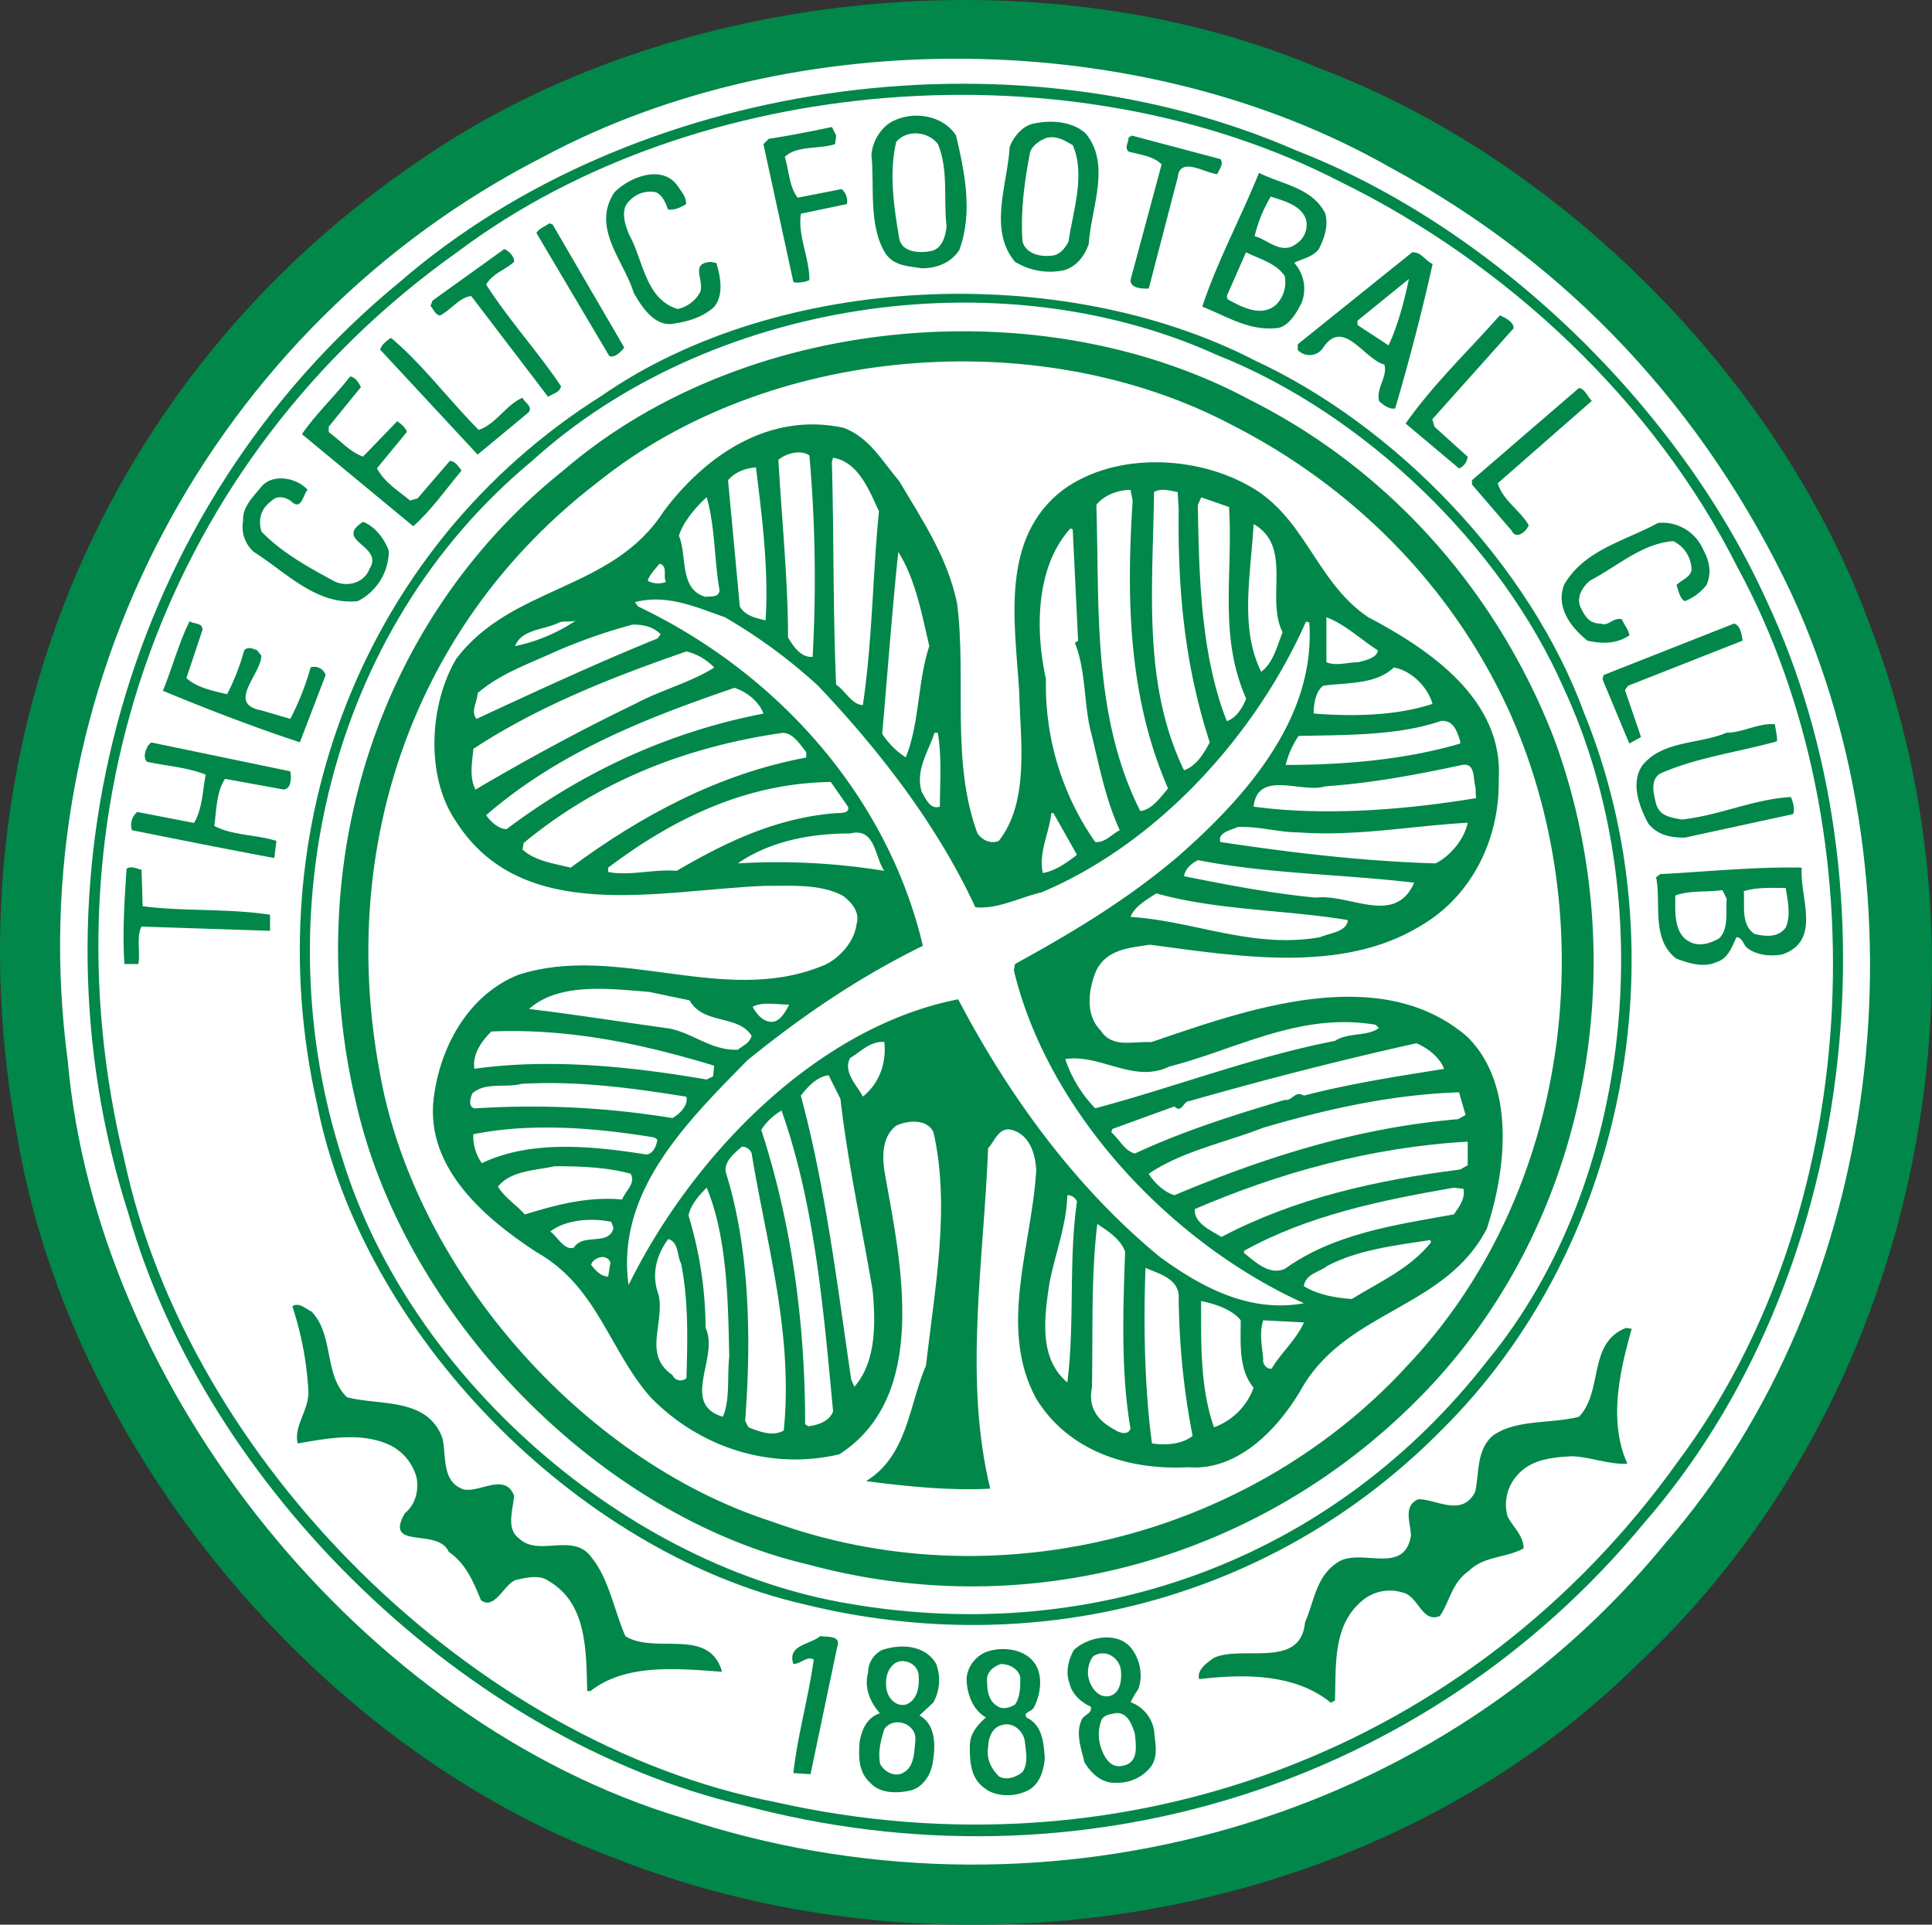 <svg id="Layer_1" data-name="Layer 1" xmlns="http://www.w3.org/2000/svg" viewBox="0 0 600 597.75"><rect x="0" y="0" width="600" height="597.75" fill="#333333" stroke="none"/><defs><style>.cls-1{fill:#018749}.cls-2{fill:#fff}</style></defs><title>Celtic FC</title><path class="cls-1" d="M581.56 298.43c-27.93-74.79-95.73-142.59-170.19-170.52-87.09-36.91-202.11-24.27-278.22 27.92C32.43 223.64-15.11 340.32 7.17 460c16.29 95.73 92.4 189.13 185.14 223.69 105.71 41.89 237 20 318.11-60.16 86.43-80.76 114.69-214.73 71.14-325.08" transform="translate(-1.77 -106.74)"/><path class="cls-2" d="M213.93 671.38C114.2 641.47 31.76 538.42 22.79 436 7.5 321 67.66 208 170.38 155.5c78.11-41.89 186.47-40.56 263.25 3.32 55.51 29.93 97.73 75.46 124.65 132.62 42.55 92.75 28.93 216.08-39.55 294.84-73.45 89.72-197.1 120.72-304.8 85.1" transform="translate(-1.77 -106.74)"/><path class="cls-1" d="M550.32 293.11C523 232.93 465.89 177.43 404.38 153.49c-89.09-38.88-206.08-21.92-278.55 40.89-85.42 70.13-117 187.14-84.1 289.52C66 569 146.45 647.11 232.54 667.39c104.37 27.93 212.4-6 279.89-87.75 65.47-75.13 80.1-196.78 37.89-286.53" transform="translate(-1.77 -106.74)"/><path class="cls-2" d="M242.51 666.4C148.76 648.12 60.36 560.7 40.4 467 14.15 359.63 52.7 249.6 144.11 184.78c74.13-55.51 190.8-64.47 273.89-21.6 51.54 25.26 97.4 68.14 123.32 119.66 45.22 83.11 38.56 201.44-18.28 277.56-64.47 90.42-172.84 130.29-280.54 106" transform="translate(-1.77 -106.74)"/><path class="cls-1" d="M288.05 190.06c4.65 0 9-1.66 11.63-5.65 4.32-11.64 1.67-24.27-1-35.57-4-6.32-13-7.64-19.28-4.65-3.65 1.66-6.64 6-7 10.63 1 9.63-1 21.94 4.33 30.58 2.65 4 7.32 4 11.31 4.65" transform="translate(-1.77 -106.74)"/><path class="cls-2" d="M280.06 150.84c3.34-4 10-3.33 13 .67 3.34 8 1.67 17 2.68 25.59-.34 3-1.35 7-5 7.65s-8.64.33-9.65-3.66c-1.66-9.63-3.32-20.61-1-30.25" transform="translate(-1.77 -106.74)"/><path class="cls-1" d="M331.92 190.73c4-1 6.64-4.32 8-8.32.66-11 7-24.59-1-34.24-4-3.65-10.64-4.31-16.3-3-3.33.66-6.31 4.31-7.3 7.3-.67 11.64-6.65 25.6 1.66 35.57a20.79 20.79 0 0 0 15 2.67" transform="translate(-1.77 -106.74)"/><path class="cls-2" d="M321.62 154.17c.67-2.33 3.33-4 5.32-4.66 3.33-.66 5.65 1 8 2.33 4 9.31 0 20.62-1.33 29.91-1 2-2.65 4-4.65 4.32-4.33.67-8.65-.66-9.65-4.32-.66-9.63.67-18.95 2.33-27.58" transform="translate(-1.77 -106.74)"/><path class="cls-1" d="M253.14 193.72c0-7-3.65-13.63-2.65-20.61l14.3-3a4.89 4.89 0 0 0-1.66-4.65l-13.63 2.67c-2.65-3.33-2.65-8.31-4-12.64 3.65-3.65 10.63-2.33 15.62-4l.34-2.65-1.33-2.65c-6.31 1.32-12.95 2.65-19.6 3.65l-1.67 1.66 9.32 42.89a9.11 9.11 0 0 0 5-.66m109.33-35.91l-9.65 35.89c0 2.67 3.66 2.67 5.66 2.67l9-34.57c.67-6.64 8.33-1.33 12.3-1 .68-1.66 2-3 1-4.65l-27.58-7.32-1 .66c0 1.67-1.33 3 0 4.32 3.66 1 7.65 1.33 10.31 4m35.85 50.86c3.65-.67 6-4.65 7.64-8a12 12 0 0 0-2.33-12.3c2.33-1.32 5.67-1.66 7.65-4.32 1.67-3.33 3-7 2-11-4-8-13.3-9-20.6-12.63-5.66 14-13 27.59-17.62 41.55 7.65 3 14.63 7.64 23.27 6.64" transform="translate(-1.77 -106.74)"/><path class="cls-2" d="M396.41 167.79c4 1.34 9.64 2.65 11 7.32a7 7 0 0 1-3 7.3c-4.65 3.68-9-1.32-13-2.32a43.66 43.66 0 0 1 5-12.3m4.32 24.6a9.88 9.88 0 0 1-2.67 9c-4.65 4-10.63.67-15-1.67l-.33-1 6-13.62c4 2 9.3 3.33 12 7.32" transform="translate(-1.77 -106.74)"/><path class="cls-1" d="M210.27 207.35c5-.66 9.65-2 13.3-5.31 3-3.66 2-9.31.66-13.63l-1.66-.32c-6.66.32-2 5.65-3.33 9.3a10.43 10.43 0 0 1-7 5.32c-10-3-10.64-15-15-22.94-1.32-3-3-8 0-10.63a8.67 8.67 0 0 1 8.32-2.67c2 1 3 3.34 3.65 5.33 2 .32 4-.67 5.65-1.68 0-2.32-1.33-3.65-2.65-5.65-4.65-6.63-14.63-3-19.62 2-7.32 11 3 21.29 6 31.25 2.33 4 6 10 11.64 9.65m-14.6 7.29l-22.27-38.24-1-.32c-1.33 1-3.33 1.67-4 3L191 217.32c1.66.66 3.65-1.32 4.65-2.65m-57.18-9.98c3.32-1.66 6-5.65 9.65-6L172 230c1.33-1 3.68-1.33 4-3.33-7.65-11.29-16-20.28-23.27-31.58 2.32-3.65 5.65-4.31 8.65-7 .33-1.32-1.34-3.32-3-4l-22.27 16-.66 1.66c1 1 1.34 2.65 3 3m266.27 10.57a5 5 0 0 0 8-.66c6.32-9.31 12.63 3.65 19 5.31 1 4-2.67 7.33-1.67 11.3 1.33 1.33 3.33 2.67 5 2.33 4.31-14.63 8.3-29.91 11.64-44.88-2.33-1-3.34-3.65-6.33-3.65l-35.56 28.59v1.66z" transform="translate(-1.77 -106.74)"/><path class="cls-2" d="M423.33 206.35l16-13C438 199.71 436 207.68 433 214l-9.65-6.32v-1.33z" transform="translate(-1.77 -106.74)"/><path class="cls-1" d="M390.76 218.31c-59.5-30.25-146.93-26.92-202.09 11.3C114.2 276.49 81 364.9 100.24 449.68c14 71.11 80.44 138.93 150.91 155.22 72.47 17.95 146.26-1.66 197.78-53.52 57.84-56.83 75.13-148.59 44.88-223-17-46.54-58.84-89.75-103-110" transform="translate(-1.77 -106.74)"/><path class="cls-2" d="M463.89 529.1c-47.53 61.18-121 88.78-197.78 75.8-69.48-11.3-137-70.13-157.9-137.94-24.58-75.47-4.65-164.54 58.79-217.06 54.53-49.53 144.6-63.82 212.74-32.9 45.26 17.94 88.13 58.82 107.76 103.7 29.91 64.48 21.92 152.9-23.61 208.4" transform="translate(-1.77 -106.74)"/><path class="cls-1" d="M454.91 252.23a4.41 4.41 0 0 0 2.65-3.65l-10.3-9.32-.67-2.32 25.26-28.25c0-2-2.65-3.33-4.31-4-10.31 11.64-20.27 20.94-29.25 33.58zM390.09 231c-64.81-34.9-156.89-26.6-213.06 21.6-59.18 47.2-82.1 124.32-64.49 197.45 15 65.15 74.79 127.3 140.27 142.59 68.81 18.62 140.26-2 189.14-51.19 53.17-53.18 68.14-135.3 42.54-205.1-17.29-44.87-50.19-83.1-94.41-105.36" transform="translate(-1.77 -106.74)"/><path class="cls-2" d="M438 531.78c-48.9 52.52-128 72.46-196.49 47.52-59.84-19.27-111.68-79.44-122-140.6-12.63-69.15 10.64-138.28 67.82-182.16C240.18 214 323.95 207 384.12 238.59c37.89 19.28 68.14 49.87 85.75 87.75 30.58 66.49 19.61 151.9-31.91 205.43" transform="translate(-1.77 -106.74)"/><path class="cls-1" d="M165.39 235.26c2.66-2-1-3.65-1.32-5-5 2-8.32 8.3-13.63 10-9-9-17.95-20.94-27.26-28.59-1 .69-3 2-3.33 3.68l30.25 32.57zm-20.28 17.63c-1-1.33-2-3-3.65-3l-10 11.63-2.33.67c-4-3.32-7.65-5.32-10.31-10l9.31-11.3c-.33-1.33-2-2.67-3-3.33l-10.63 11c-4.32-1.66-6.64-4.65-10.64-7.64v-1.67l10-12.3c-.66-1.32-1.66-3-3.32-3.32-4.66 6-11 12-15 17.95l34.56 28.59c5.65-5 10-11.29 15-17.29m313.8 4.33l12.3 14.3c1.33 3 4.65.33 5.32-1.67-2.67-4.66-8-7.64-9.63-13l29.24-25.6c-1.66-1.66-2-3.65-4-4l-33.23 28.64v1.33zm-99.72 173.18c-5.65-.34-12 2-15.62-3.65-5-5-3.67-13-1.33-18.61 3.32-6.65 10.31-7 16.61-8 27.59 3.65 59.51 9 83.78-5.66 16.29-9.3 24.92-27.25 24.59-45.53 1.66-24.94-21.6-40.56-40.56-50.53-15.28-10.32-18.94-28.59-33.9-38.89-16.95-11.3-43.88-13-60.83-.67-19.6 15-15 40.88-13.64 62.49.34 15 3.34 34.23-6.31 46.54-2.33 1-5 0-6.65-2.32C297 343 302 317.7 299 294.1c-3-14.3-10.64-25.6-17.95-37.9-5.32-6.31-9.31-13.61-17.29-16.61-23.27-5-42.89 8.65-55.85 25.92-16 24.94-47.2 22.94-64.48 45.88-8.31 14-9.65 36.56 0 50.53 20.6 32.23 62.83 21.27 95.73 19.94 8.31 0 17.29-.66 24.27 3 2.33 1.66 5.65 5 4.33 9-.67 5.65-6 11.29-11 13-30.57 12.29-63.48-7.32-94.06 2.64-15 6-23.59 21.29-25.94 36.24-4 22.27 14.29 38.55 31.58 49.85 19 10.64 22.61 30.6 35.57 45.2 15.29 15.63 37.23 22.61 58.5 17.62 27.93-17.95 19.28-58.83 14.3-86.42-1-5.31-1.32-12 3.33-15.62 3.32-1.67 9.64-2.34 11.63 2 5.32 23.27.34 48.87-2.33 72.46-5.31 12.31-5.65 27.92-18.61 35.91 13 1.66 25.92 3 38.56 2.32-8.31-34.22-2-70.46-.66-105.7 2-2 3.31-7 7.63-5.65 5.33 1.66 7 7.3 7.33 12.3-1.33 23.59-12 49.19 0 71.14 10 16.28 28.58 22.26 47.2 21.26 16 1.33 28.91-13 35.89-25.59 14.3-23.27 44.21-23.93 56.85-48.53 6-18.28 9-44.55-6-59.5-27.26-23.61-69.15-8.32-98.4 1.66" transform="translate(-1.77 -106.74)"/><path class="cls-2" d="M456.92 453l-2.34 1.32c-31.57 2.67-60.49 12-88.08 23.61-3.33-1-6.32-4-8-6.65 10.31-7 23.61-9.65 35.56-14.3 19.29-5.65 39.56-10.31 60.83-11zm-6.66-14.3c-14.63 2.32-29.59 4.65-43.55 8.3-3-1.66-3.33 1.67-6 1.34-15.6 4.66-31.55 9.66-46.52 16.66-3.33-1-4.66-4.31-7.31-6.64l.34-1 19.28-7c2.33 2.32 2.67-1.66 4.65-1.66 23.27-6.64 46.54-12.64 70.47-17.95 3.32 1.32 7.31 4.31 8.64 8m-85.43-.75c20.95-5.32 40.56-17 64.16-13l1 1c-3.33 2.67-9.65 1.33-13.62 4-25.6 5-49.54 14.3-74.47 20.94a40.36 40.36 0 0 1-9.31-15.29c11-1.66 21.29 7.66 32.25 2.35m46.86-40.19c-20.94 3.66-38.88-5-58.84-6.32 1.33-3.31 5-5.31 8-7.3 18.94 5.31 39.57 5 59.5 8.3-.32 3.67-5.65 4-8.64 5.32m-1.35-12.3c-13.95-1.32-27.6-4-40.88-6.64.33-2.33 2.33-4 4.32-5 21.92 4.31 44.55 4.31 67.15 7-6 13.62-20 3.33-30.59 4.65m37.24-10.64c-22.61-.67-44.88-3.33-66.83-6.64-1-3 3.34-3.66 5.33-4.65 6.31-.34 12.63 1.66 18.95 1.66 17.61 1.32 34.9-2 52.52-3-1 5-5.32 10.31-10 12.64m12.33-23.94c.32 1.33 0 2 .32 3.65-21.95 3.65-47.2 5.65-69.15 2.65 1.33-11.63 15-4 22.29-6.31 14.62-1 28.59-3.66 42.55-6.65 4-.66 3.31 4 4 6.66M455.24 337v.66c-17 5-35.89 6.64-54.18 6.64a27.09 27.09 0 0 1 4-9c14-.34 30.91 0 44.21-4.67 4-.32 5 3.34 6 6.33m-41.57-38.53c6 2.32 10.3 6.65 16 10.31-.34 2.32-3.65 3-6 3.65-3.33 0-7 1.32-10 0v-14zm-1 21.26c7.64-1 16.29-.32 21.94-5.65 5.66 1 10.64 6.32 12 11.3-11 3.65-24.28 4-36.9 3 0-3 .66-7 3-8.65m-21.66-50.19c12.3 7 3.67 22.94 9 33.58-1.66 4.33-3 9.64-6.65 12.3-6.64-13.63-3.33-29.25-2.33-45.88m-16.29-8.3l8.64 3c1.33 20.94-3.33 39.89 5.32 59.5-1 2.65-3 6-6 7-8-20.27-8.64-44.53-9-67.14zm-14.63-1.66c2.33-1.35 5-.34 7.32 0l.32 5.31c-.32 25.94 2 48.86 9.65 72.46-1.66 3-4 7.32-8 8.64-13-26.91-9.65-56.83-9.31-86.41" transform="translate(-1.77 -106.74)"/><path class="cls-2" d="M352.86 258.87l.67 3.33c-2 30.58-1.34 61.16 11 89.41-2.33 2.66-5 6.64-8.64 7-15-29.59-12.64-64.15-13.64-95.07 2.33-3 6.64-4.65 10.63-4.65m-18.64 11.94l.67.33 1.67 34.58-1 .66c3.65 9 2.65 19.61 5.31 28.93 2.33 9.62 4.33 19.93 8.64 29.24-2.65 1.33-4.65 4-7.64 3.66a84.71 84.71 0 0 1-15.28-50.54c-3.33-15-3.33-34.9 7.63-46.86m1.99 101.38c-3 2.33-6.64 5-10.62 5.66-1.33-6.64 2-12.29 2.65-18.62h.66zM293 334.33c1.33 7.63.66 15.27.66 22.92-3 1-4.32-2.32-5.66-4.65-2-6.65 2-12.3 4-18.27h1zm-12.27-56.18c5.31 8.3 7.3 19.28 9.65 29.25-3.67 11-3 23.93-7.32 34.56a25.23 25.23 0 0 1-7.32-7.32c1.67-18.61 3-37.55 5-56.5m-20.27-29.24c8 1.33 11.29 10.31 14.27 16.62-2 20-2 39.89-5 60.17-3.33 0-5.65-4.65-8.31-6.32-1-22.93-.66-46.54-1.32-69.13zm-7.33-.66a437 437 0 0 1 1 62.49c-3.65.33-6-3.33-7.64-6 0-17.6-2-37.55-3-55.18 2.34-2 7-3.31 9.65-1.32m-16.62 3.66c2 16 4 32.24 3 47.52-2.67-.66-6.32-1.32-8-4.31l-3.66-39.22c2.34-2.67 5.32-3.66 8.65-4m-15.28 9.32c2.65 9 2.33 19.61 4 28.92-.34 2.33-2.66 1.67-4.32 2-8.31-2.33-5.65-12.62-8.31-19 1.33-4.32 5.33-9 8.65-12M206.6 281.8c2.67.66 1 4 2 5.66a6.82 6.82 0 0 1-5.65-.33c.34-1.67 2.33-3.68 3.65-5.33m-31.23 18.28c1.66-.67 4 0 5.31-.67a53.34 53.34 0 0 1-18.94 8c2-5.31 9-5 13.64-7.32M150.09 322c7-6 15.63-9 23.61-12.64a167.43 167.43 0 0 1 24.59-8.65c3.34 0 6.33.66 8.65 3l-1 1.33c-18.94 7.67-37.56 16.32-56.17 24.96-2-2.32.32-5.31.32-8m-.66 29.95c-2-4-1-8.31-.66-12.64C169.05 326 192 317 214.92 309.06a17.54 17.54 0 0 1 8.65 5c-7.32 4.66-16.63 7-24.6 11.3-16.62 8-33.24 17-49.53 26.6m3.31 7.95c22.62-19.61 49.88-30.25 77.12-39.55 4 1.33 7.65 4.33 9 8-29.27 5.64-55.87 17.93-79.79 35.89-2.33 0-5-2.33-6.33-4.34" transform="translate(-1.77 -106.74)"/><path class="cls-2" d="M164.05 370.55l.34-2c23.28-19.27 50.53-29.91 80.44-34.22 3.34 0 5.66 4 7.32 6V342c-26.92 5-51.15 17.91-73.15 34.2-5.32-1.32-11-2-15-5.65" transform="translate(-1.77 -106.74)"/><path class="cls-2" d="M190.65 377.53v-1.33c20.28-15.29 42.88-26.25 69.13-26.6l5.33 7.65c.66 2-2 2-3.33 2-18.62 1.33-34.57 9-49.87 17.95-6.64-.66-14.63 1.67-21.27.34m40.24-2.66c9.63-6.64 21.94-9.3 34.9-9.3 8-2 7.64 7.63 10.64 11.62a206.7 206.7 0 0 0-45.54-2.32m15.96 43.87c-1 2-2.65 5-5 5.32-3 .33-5.31-2.65-6.31-4.65 3-1.67 7.64-.67 11.3-.67m-43.54-3.98l12.64 2.65c4.31 7.65 15 4.32 19.27 11-.66 2.33-2.65 3-4.31 4.33-8.31.33-14-5.32-21.61-6.65-14.63-2-28.93-4.31-43.22-6 9.32-8.3 24.94-6.31 37.24-5.31m-48.87 12.29c24.59-1 47.2 4 69.14 10.62l-.34 3.3-2 1c-23.27-4-48.53-6.65-72.14-3.33-.66-4.66 2.33-8.65 5.33-11.63m-5.98 19.3c4-3.65 10.31-1.66 15.29-3 17.61-1 34.56 1.33 51.19 4 .67 2.66-2 5.31-4.32 6.64a270.73 270.73 0 0 0-61.49-3c-2-.66-1.32-3-.66-4.65m.32 12.67c17.95-3.65 38.22-2 56.17 1l1 .66c-.32 2-1.32 4.31-3.32 4.65-16.63-2.65-35.91-4.65-51.2 2.67a14.31 14.31 0 0 1-2.65-9m41.88 44.21c-2.32 0-4-2-5.31-3.65.66-2.34 5-3.66 6-.67zM180 494.21c-3 1-5-3.33-7.32-5 4.65-3.65 12.64-4.33 18.95-3l.67 2c-1.67 5.64-9.32 1.32-12.3 6m-15.27-10.32c-2.65-3-6.32-5.31-8.31-8.63 4-5 11.63-5 17.62-6.33 8.3 0 16.29.34 23.59 2.34 1.67 3-1.66 5.31-2.65 8-10.63-1-20.6 1.67-30.25 4.65m50.19 50.85a2.72 2.72 0 0 1-4.32-1c-9.3-6.33-2.32-16-4.31-24.94-2.33-6.31-.66-12.3 3-17.29 3.32 1 2.65 5 4 7.64 2.34 11.64 2 23.61 1.67 35.58m11.26 11.97c-13.3-4-1-18.61-5.32-27.59a121.92 121.92 0 0 0-5.31-34.91c.66-3.32 3.32-6.31 5.65-8.64 6.31 15.29 6.64 34.57 7 52.53-.67 5.65.32 13.61-2 18.61m18.94 4.27c-3.34 2-7.65.34-11-1l-1-2c2-25.94 1.33-53.85-6-77.14-.67-3.31 2.65-6 5-8a3.19 3.19 0 0 1 3 2c4.65 28.27 13 56.18 10 86.1m7.64-1.24l-1-.66c0-31.92-4.32-62.83-13.64-91.42a18.37 18.37 0 0 1 6.31-6c10.31 29.24 13 61.5 16 93.4-1 3-4.67 4.31-7.65 4.65m14.26-12.27l-1-2.33c-4.33-29.58-8-59.83-15.63-88.09 2.33-3 5.31-6 8.64-6.31l3.66 7.3c2.33 20.29 6.64 39.57 10 59.5 1 10.64 1 22.28-5.65 29.92m2.65-90.07c-1.67-3.32-6.32-7.64-4-12 3.32-2 6.31-5.32 10.64-5 .66 6.32-1.33 12.64-6.66 16.95m63.49 88.8c-8.62-7.31-7.3-19.27-5.65-30.25 1.67-9.31 5.32-17.95 5.65-27.92a3.17 3.17 0 0 1 3 2c-2.65 18-.65 37.9-3 56.17m14.64 14.63c-5-2.66-8.3-6.65-7-13 .34-17.27-.32-34.56 1.67-50.85 3 2 7.3 4.65 8.64 8.64-.66 18-1.33 37.56 1.66 54.85-.66 2.33-3.65 1.33-5 .34m11.67 4.3c-2.33-17.29-2.65-37.22-2-54.5 3.65 1.66 9.65 3 10.3 8.3a234.43 234.43 0 0 0 4.32 43.88c-3.32 2.66-8.64 3-12.62 2.32m19.26-5c-4.31-12.3-4-25.92-4-39.22 4.65 1 9.63 2.67 12.3 6 0 7.3-.67 15.28 4 20.93a20.41 20.41 0 0 1-12.3 12.3m17.95-18.23c-1.66.32-3-1.66-2.65-3-.33-3.65-1.32-8 0-12l12.64.66c-2.33 5.31-7 9.3-10 14.29" transform="translate(-1.77 -106.74)"/><path class="cls-2" d="M362.51 497.53c-26.92-21.94-47.87-51.19-63.16-80.44-44.21 8.65-82.76 48.86-102.37 88.75-4-28.92 17.95-50.51 36.9-69.81 17.61-14.28 34.9-25.92 54.5-35.56-11-46.54-45.21-84.77-88.43-105.38l-1-1.33c10-2.65 19.28 1.67 27.92 4.66a165.47 165.47 0 0 1 28.92 21.26c19.3 20.32 37.21 43.57 48.88 68.82 7 .67 13.62-3 20.61-4.65 36.23-15.29 66.48-48.86 82.1-84.1l1 .34c2 28.92-18.61 53.19-40.56 72.46-16 13.64-33.24 23.94-50.85 33.58l-.33 2c10.64 44.2 48.87 84.75 90.08 103.36-16.63 3-31.25-4.65-44.21-14" transform="translate(-1.77 -106.74)"/><path class="cls-2" d="M421.67 510.17c-5.31-.34-10.64-1.33-15-4 .66-4 5-4.32 7.32-6.31 9.64-5 20.94-6.33 31.91-8l.33.66c-6.65 8.3-16 12.3-24.6 17.62m31.62-26.25c-18.62 3.34-37.23 6-52.52 16.95-4.66 2-9-2-12.63-5v-.64c19.93-11 42.21-15.62 65.15-19.6l3 .34c.66 3-1.34 5.65-3 8m4.33-15.31l-2.33 1.32c-26.26 3.33-51.52 9-74.13 20.94-3.33-2-8.64-4.31-8.3-8.65 26.26-11.3 54.85-19.27 84.76-20.94v7.33z" transform="translate(-1.77 -106.74)"/><path class="cls-1" d="M112.87 293.44a17.59 17.59 0 0 0 9.65-15.63c-1.32-3.65-4.32-7.65-8-9-9.32 6 6.65 7.3 2 14.61-1.67 4.34-6.64 5.66-10.63 4-8-4.33-16.64-9-22.94-15.62-1-3.67-.34-7 3.32-9.65 1.67-1.66 4.32-1 6 .32 3 3 3.65-2 5-3.65-3.33-3.66-10.31-5-14-1.32-2.67 3.32-6.32 6.64-6 11a10.39 10.39 0 0 0 3.32 9.65c9.63 6 19.28 16.61 32.24 15.29m374.66-4.98c-2.65 7 2.33 13.3 7.3 17.27 4.66 1 9 1 13-1.66-.34-2-1.67-3.32-2.33-5-3-.66-4 2.33-6.64 1.33-3.33 0-4.66-2-6-4.65-1.66-3 0-6.32 2.67-8.65 8.31-4.31 16.29-11.64 25.92-12.3a10 10 0 0 1 5.65 8.3c.35 2.67-3 3.66-4.65 5.33.66 1.66 1 4.31 2.65 5a15.93 15.93 0 0 0 6.66-5c1.67-3.65 1-7.33-1-11a13.87 13.87 0 0 0-14-8.3c-10.3 5.65-22.94 8.3-29.25 19.28M102.9 316.38a3.72 3.72 0 0 0-4.65-2.38 84.51 84.51 0 0 1-6.32 16l-9-2.65c-11-2 0-11.3 0-17l-1.32-1.66c-1-.34-2.68-1.33-4 0a69.48 69.48 0 0 1-5.31 13.64c-4.32-1-9.32-2-12.64-5l5-15c0-2.33-2.67-1.67-4-2.67-3.33 6.64-5.32 14.3-8.3 21.61 13.62 5.66 28.24 11.3 42.54 16zm396.55 1.33l8.31 19.94 3.65-2-5-14.63 1-1.32 35.56-14c-.34-2-.66-4.65-2.65-5.31l-40.56 16zm59.17 41.87c.67-1.33 0-3.65-.66-5.31-11.64.66-21.93 5.65-33.9 7-3.31-.66-7-1-8-5-.66-2.65-2-7.3 1.33-9.31 11.3-5 24.27-6.64 36.24-10v-1.33l-.67-4c-5.32-.32-10 2.67-15 2.67-8.65 3.66-20 2.33-26.26 10.31-3.65 5.66-.66 13 2 17.95 3 3.65 7 4.32 11.3 4.32zm-509.9-22.27l-1 1c-.66 1.33-1.66 3.33-.34 5 6 1.33 12.3 1.66 18.28 4-1 5-1 10.63-3.65 15l-17.61-3.4a5.27 5.27 0 0 0-1.66 5.66c15 3 29.92 6 44.21 8.64l.67-5.31c-6.33-2-13.63-1.66-19.29-4.65.66-5 .66-10.64 3.34-14.63l18.27 3.33c2.33-.34 2.33-3.65 2-5.66zm512.56 38.89c-14.63-.32-30.25 1.33-43.88 2l-1.32 1c1.66 7.65-1.67 19.29 6.32 25.27 3.65 1.32 8.3 3 12.61 1 3.34-1 4.68-4.66 6-7.65 1.66 0 2 1.67 3 3 3 2.67 7.65 3 11.3 2.33 12.3-4.31 5.31-17.61 6-26.93" transform="translate(-1.77 -106.74)"/><path class="cls-2" d="M535.7 398.15c-2.34 1.33-5.66 2.65-8.65 1.33-5.66-2.33-5-9.65-5-14.63 4.34-1.66 10.31-1 14.64-1.66l1.31 2.65c-.31 4.33.69 9.31-2.3 12.3m20.6-3.32c-2.33 3.33-6.65 2.67-9.65 2-4.31-3-3-8.65-3.31-13.3 4-1.34 9-1 13-1 .66 4 1.66 8.64 0 12.29" transform="translate(-1.77 -106.74)"/><path class="cls-1" d="M45.73 376.87c-1.33-.32-3.33-1.32-4.65-.32-.66 10-1.33 20.27-.66 29.58h4.31c.66-3.66-.66-8.65 1-11.63l39.9 1.32v-5c-13-2-27.6-1-39.56-2.65zm150.27 238c-3.65-8.31-5-17.61-10.64-24.6-5.65-7.64-16.29 0-22.26-5.65-4.32-3-2-9-1.67-13.3-2.65-7.31-10.63-1-15.62-2-7-2.32-5.32-10.31-6.66-16-4.65-12.62-19.28-10-29.59-12.62-7.3-7-4-19.28-11-26.6-2-1-4-3-6-1.67a102.17 102.17 0 0 1 5 26.6c0 6-4.65 10.65-3.33 16 9.65-1.67 20-3.66 28.93.66a15.82 15.82 0 0 1 8 10c.67 4-.32 8.3-3.66 11-6.64 11.63 10.31 4.33 13.63 12 5.32 3.65 7.65 9.31 10 15 4.32 3.33 7.32-5.31 11-6.31 3-.66 7.3-1.67 10 .34 12 7 11.64 21.6 12 34.22h1c11-8.64 26.92-7 40.88-6-4-14-20.6-5.32-29.91-11m310.67-95.8c-12 4.65-7 19.6-14.63 27.59-9 2.32-19.61.66-26.92 6-5 4.65-4 11.29-5.32 17.29-4 8-12 2.33-17.61 2.33-5 2-2.34 7.64-2.34 11.29-2 12.31-15 4-22.26 8-7.3 4.34-7.65 12.3-10.64 18.94-1.32 14.63-19.27 7-28.24 11-2.33 1.66-5.32 3.65-4.66 6.64 14.3-1.67 29.91-1.67 40.89 7.32l1.32-.66c.34-11.3-.66-23.28 8.33-30.92a13.31 13.31 0 0 1 12.61-2.65c5 1 6 9.64 11.64 7.3 3-4.31 3.65-10.31 9-14 4.65-4.65 11.62-4 17-7 0-4-3.34-6.65-5-10a13.6 13.6 0 0 1 2.67-12.3c4.31-5.31 11-6 17.61-6.31 5.65.32 11.64 2.65 16.95 2.32-6-13.3-2.32-28.91 1.34-41.89zm-250.3 95.73c-3 2.65-10.31 2.65-8.31 8.64 2.33 0 4.32-2.65 6.32-1.34-1.66 12-5 23.28-6.32 35.23l5.32.35 8.3-39.56c1.33-3.65-3.32-3-5.31-3.33m96.39 20.62a24.08 24.08 0 0 1 2.33-4c1.66-4 .66-9-1.67-12.3-4-6-13.62-4.33-18.27 0-1.66 3-2.65 7-1.33 10.31.67 3.32 3.65 6 6.64 7.3.34 2-1.66 2.33-2.65 3.65-2.33 4.34-.34 9.31.66 13.64 2 3.31 5.34 6.65 10 6.32a13.1 13.1 0 0 0 10.64-5c2.32-3.31 1.32-7 1-11a11.27 11.27 0 0 0-7.31-9" transform="translate(-1.77 -106.74)"/><path class="cls-2" d="M339.9 628.17a8.49 8.49 0 0 1 1.32-7c4-2.66 8.32.66 8.65 4.31.34 3.34-.32 7.32-3.65 8s-5.66-2.67-6.32-5.32m10.64 26.93c-3.65 1-5.65-2.33-6.64-5a12.72 12.72 0 0 1 0-9.31c1-1.66 3-1.66 4.31-2 3.65-.34 5 3.31 6 6.32.33 3.65 1.32 9-3.65 10" transform="translate(-1.77 -106.74)"/><path class="cls-1" d="M292.7 623.84c-3.32-6.32-11.3-6.64-17-4.65a7.77 7.77 0 0 0-4.33 7c-1.32 4.65.67 9.31 3.67 12.63-4 1.34-5.66 5-6.32 9-.34 4.65-.34 9.3 3.33 12.61 3 3.34 8.3 3.34 12.63 2.34 3.67-1 6-4.66 6.64-8 1-5.31 1.33-12.3-4-15.28l4.31-4a14.35 14.35 0 0 0 1-11.64" transform="translate(-1.77 -106.74)"/><path class="cls-2" d="M282.06 657.42c-2.65 1.32-6-.67-7-3-.67-4 .32-7.32 1.32-10.65 3-4.31 10.31-1.66 9.65 3.65-.34 3.66-.34 8.31-4 10m1.02-21.27c-3.32.66-5.65-2.32-6-5s0-5.32 2-7.32c2.67-2.65 7.65-.66 8 3s-.34 8-4 9.31" transform="translate(-1.77 -106.74)"/><path class="cls-1" d="M320.62 640.13c-1.32-1.66 1.67-1.66 2.33-3.31 1.66-3.33 2.65-8 1-12-2.65-6-10.64-7-16-5a9.92 9.92 0 0 0-6 8c0 5 2 10 6 12.3-3 2.66-5 5.31-5 9 0 5 .33 10 4.65 13 3.33 2.67 9 2.67 12.64 1 4.31-1.66 5.65-6.33 6-10.31-.33-4.65-.66-10.31-5.65-12.64" transform="translate(-1.77 -106.74)"/><path class="cls-2" d="M312.64 623.52c2.65 0 5.66 1.66 6 4.31 0 2.66 0 6-1.67 8.31-1.67 1-4 1.66-5.66.34-2.65-1.66-3-5-3-7.65-.32-2.65 2-4.65 4.33-5.31m6.66 33.56c-2 1.66-5 2.66-7.31 1.34-2.33-2.33-4-5.32-3.33-9.31 0-2.65 1.33-6 4.31-6.64 3.33-1 6.33 1.66 7 4.65.34 3.33 1.33 7-.66 10" transform="translate(-1.77 -106.74)"/></svg>